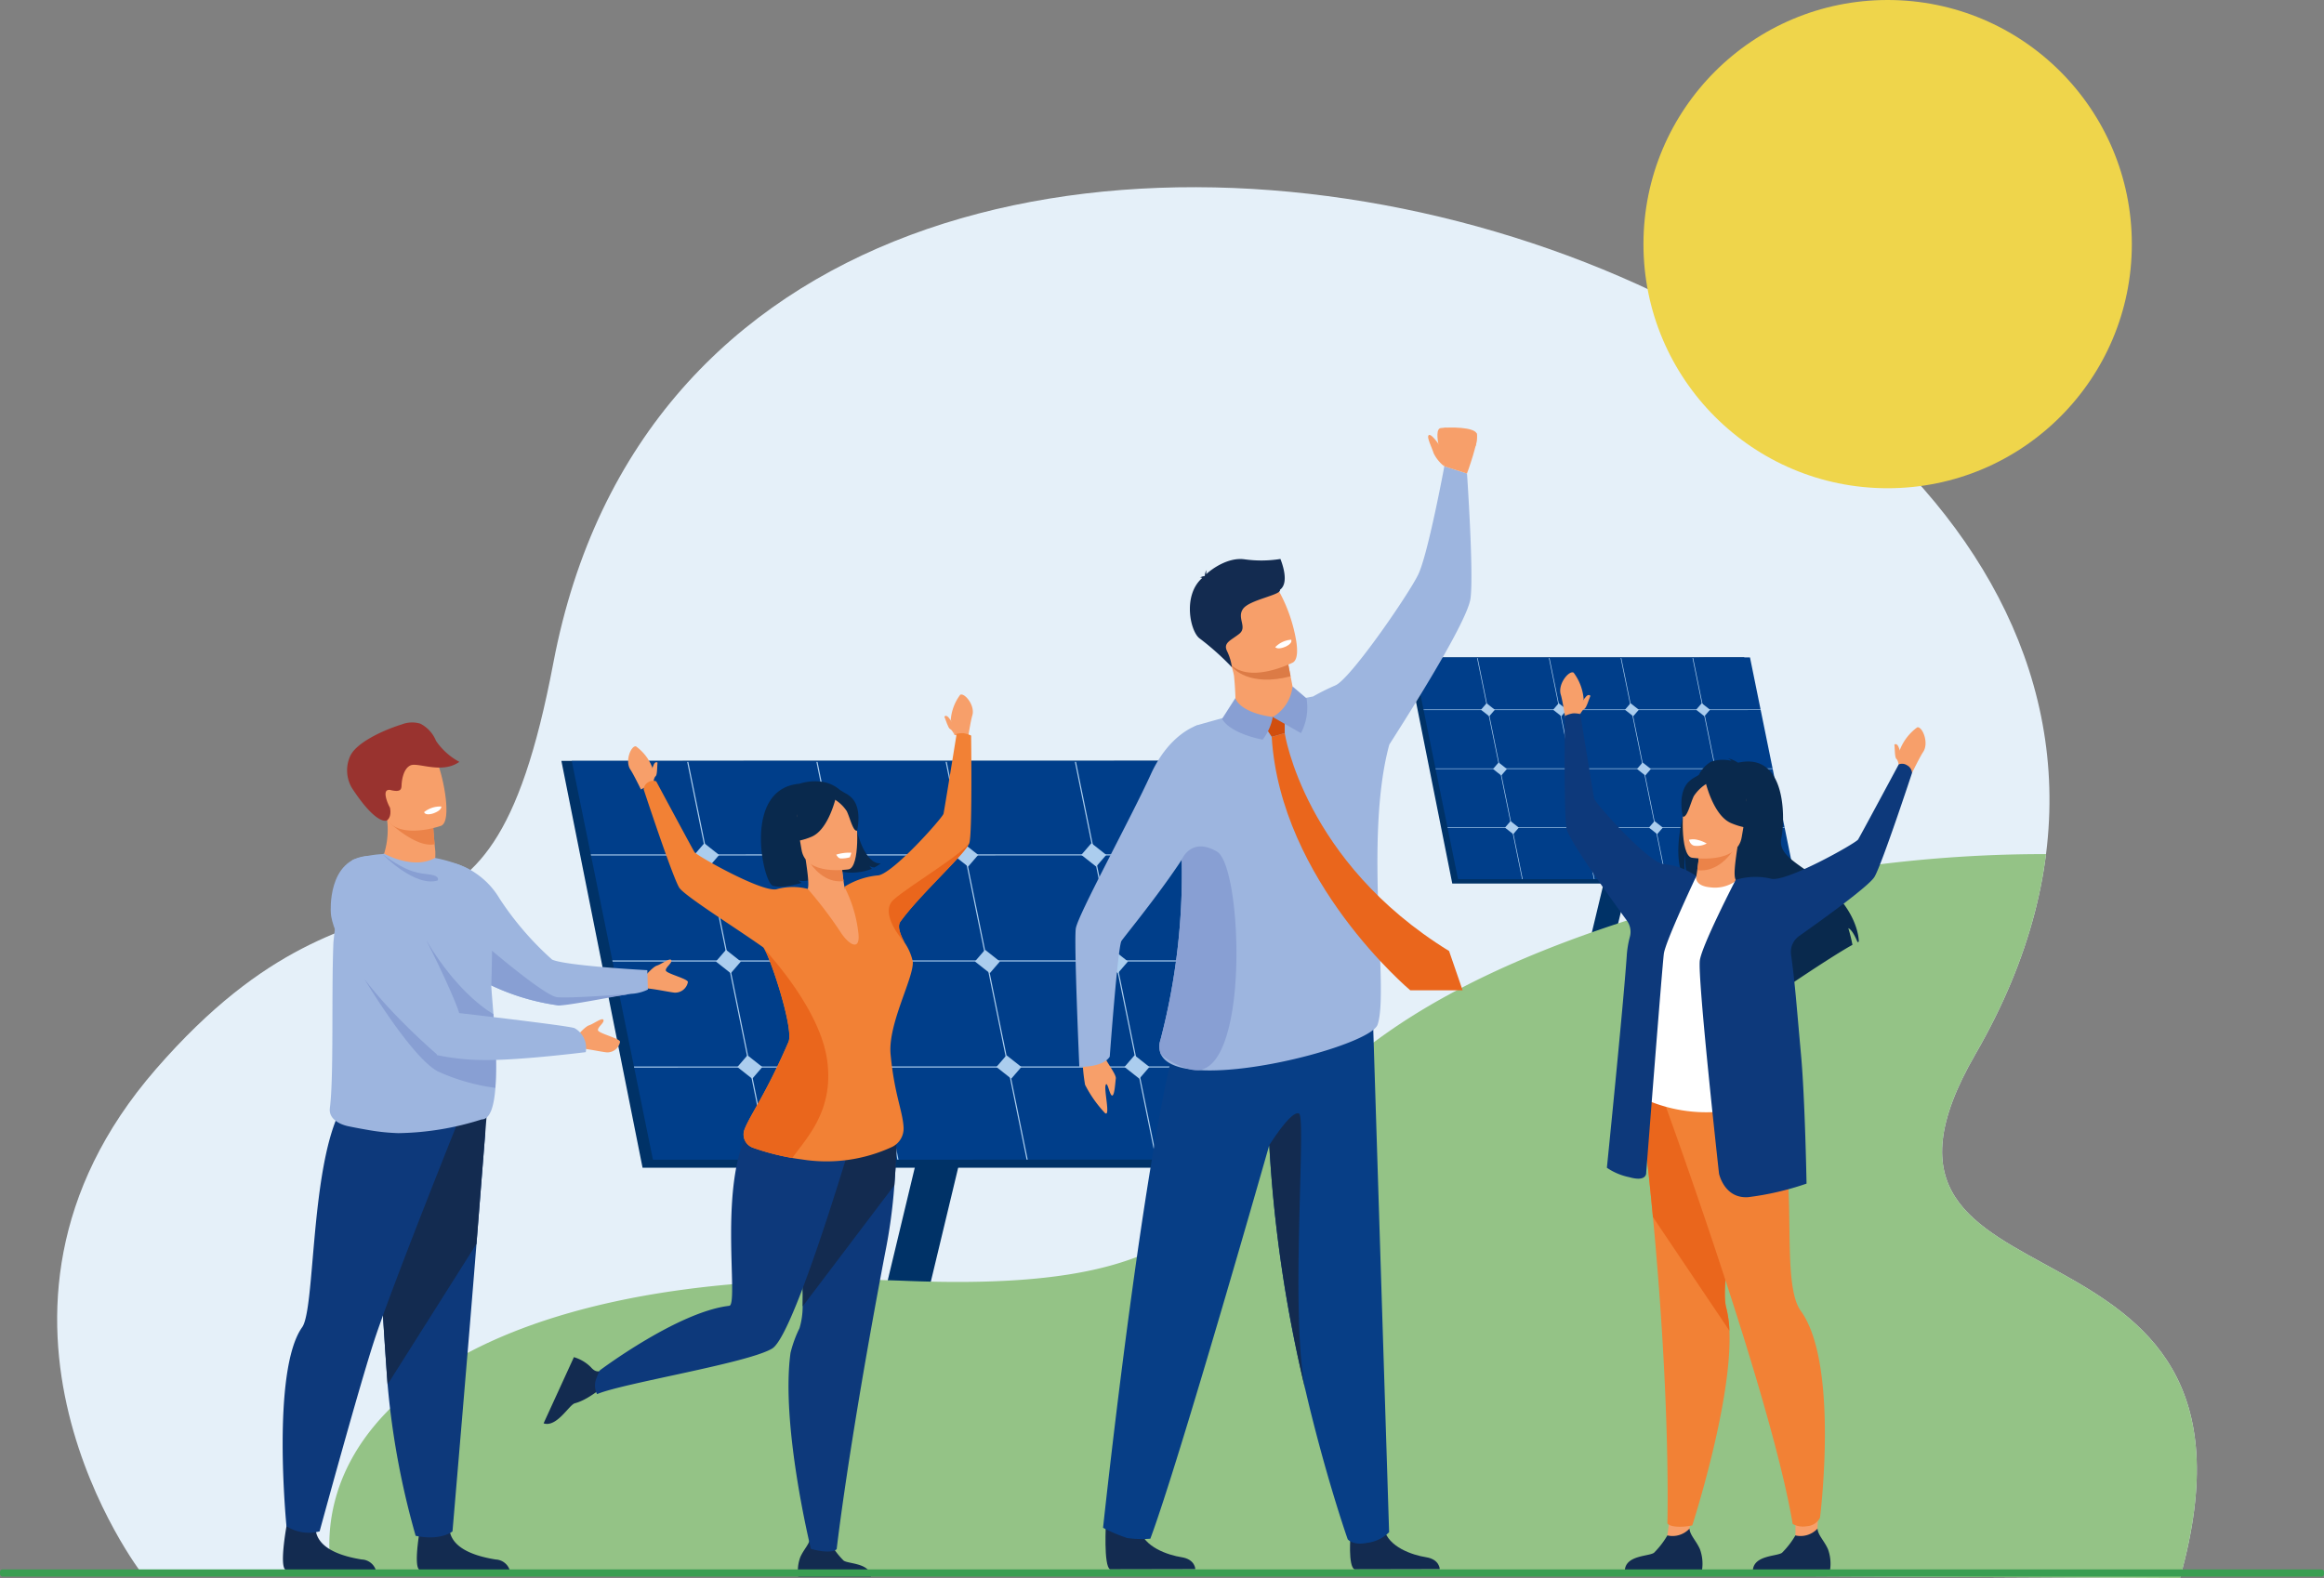 <svg xmlns="http://www.w3.org/2000/svg" xmlns:xlink="http://www.w3.org/1999/xlink" width="271.318" height="184.292" viewBox="0 0 271.318 184.292"><rect x="0" y="0" width="271.318" height="184.292" fill="#808080" stroke="none"/><defs><style>.a{fill:none;}.b{fill:#e5f0f9;}.c{clip-path:url(#a);}.d{fill:#003267;}.e{fill:#003e8a;}.f{fill:#abcdee;}.g{fill:#94c386;}.h{fill:#132b50;}.i{fill:#073e86;}.j{fill:#9db5df;}.k{fill:#f79f6a;}.l{fill:#dc7b46;}.m{fill:#fff;}.n{fill:#ea661c;}.o{fill:#d14e0e;}.p{fill:#889fd3;}.q{fill:#f28135;}.r{fill:#09294d;}.s{fill:#eb8349;}.t{fill:#0d397b;}.u{fill:#99332f;}.v{fill:#3a9e52;}.w{fill:#efd54b;}</style><clipPath id="a"><path class="a" d="M1076.542,215.976l-83.709-.438-22.314-.007-7.392,0-22.355-.007-102.135-.027s-23.36-30.234,1.594-58.948c25.872-29.771,38.453-5.524,46.405-47.431,20.018-105.484,217.936-44.09,166.024,45.673C1033.968,187.11,1089.455,169.931,1076.542,215.976Z" transform="translate(-828.712 -53.543)"/></clipPath></defs><g transform="translate(-816.821 -43.521)"><g transform="translate(816.821 65.38)"><g transform="translate(0 0)"><path class="b" d="M1076.542,215.976l-83.709-.438-22.314-.007-7.392,0-22.355-.007-102.135-.027s-23.36-30.234,1.594-58.948c25.872-29.771,38.453-5.524,46.405-47.431,20.018-105.484,217.936-44.09,166.024,45.673C1033.968,187.11,1089.455,169.931,1076.542,215.976Z" transform="translate(-822.039 -53.543)"/><g transform="translate(6.673)"><g class="c"><g transform="translate(58.865 66.984)"><g transform="translate(27.634 19.795)"><path class="d" d="M898.265,166.664l5.082-.063,11.868-49.453-5.082.063Z" transform="translate(-889.87 -117.148)"/><path class="d" d="M892.112,154.893H914.9a2.414,2.414,0,0,0-2.415-2.415H894.527a2.414,2.414,0,0,0-2.415,2.415Z" transform="translate(-892.112 -104.276)"/></g><path class="d" d="M952.133,150.154l-2.189-10.974h0l0-.023-7.284-36.518-70.8.01,9.477,47.515,13.448,0h.126l15.05,0h.046l14.984,0h.1l14.951,0h.135Z" transform="translate(-871.858 -102.639)"/><g transform="translate(1.213)"><path class="e" d="M953.022,149.215l-70.8.01-9.477-46.575,70.8-.01Z" transform="translate(-872.746 -102.639)"/><g transform="translate(2.223 0.127)"><g transform="translate(11.25 0.006)"><path class="f" d="M892.209,149.187h-.135l-9.452-46.45h.135Z" transform="translate(-882.622 -102.737)"/></g><g transform="translate(26.337 0.004)"><path class="f" d="M903.267,149.186h-.135l-9.452-46.45h.135Z" transform="translate(-893.68 -102.735)"/></g><g transform="translate(41.424 0.002)"><path class="f" d="M914.325,149.184h-.135l-9.452-46.45h.135Z" transform="translate(-904.738 -102.734)"/></g><g transform="translate(56.511)"><path class="f" d="M925.383,149.182h-.135l-9.452-46.45h.135Z" transform="translate(-915.795 -102.732)"/></g><g transform="translate(0 10.799)"><path class="f" d="M945.2,110.775l-70.8.01-.026-.127,70.8-.01Z" transform="translate(-874.376 -110.648)"/></g><g transform="translate(2.52 23.182)"><path class="f" d="M947.047,119.851l-70.8.01-.026-.127,70.8-.01Z" transform="translate(-876.223 -119.724)"/></g><g transform="translate(5.039 35.565)"><path class="f" d="M948.894,128.927l-70.8.01-.026-.127,70.8-.01Z" transform="translate(-878.07 -128.799)"/></g></g><g transform="translate(14.294 9.622)"><path class="f" d="M884.959,112.435l-1.736-1.369L884.4,109.7l1.736,1.369Z" transform="translate(-883.223 -109.69)"/><path class="f" d="M886.816,121.558l-1.736-1.369,1.179-1.369,1.736,1.369Z" transform="translate(-882.547 -106.366)"/><path class="f" d="M896.067,112.433l-1.736-1.369,1.179-1.369,1.736,1.369Z" transform="translate(-879.176 -109.691)"/><path class="f" d="M897.923,121.556l-1.736-1.369,1.179-1.369,1.736,1.369Z" transform="translate(-878.5 -106.367)"/><path class="f" d="M907.125,112.432l-1.736-1.369,1.179-1.369,1.736,1.369Z" transform="translate(-875.147 -109.691)"/><path class="f" d="M918.084,112.43l-1.736-1.369,1.179-1.369,1.736,1.369Z" transform="translate(-871.155 -109.692)"/><path class="f" d="M888.653,130.587l-1.736-1.369,1.179-1.369,1.736,1.369Z" transform="translate(-881.878 -103.077)"/><path class="f" d="M899.761,130.585l-1.736-1.369,1.179-1.369,1.736,1.369Z" transform="translate(-877.831 -103.077)"/><path class="f" d="M910.819,130.584l-1.736-1.369,1.179-1.369L912,129.214Z" transform="translate(-873.802 -103.078)"/><path class="f" d="M921.777,130.582l-1.736-1.369,1.179-1.369,1.736,1.369Z" transform="translate(-869.809 -103.078)"/><path class="f" d="M919.94,121.553l-1.736-1.369,1.179-1.369,1.736,1.369Z" transform="translate(-870.478 -106.368)"/><path class="f" d="M908.981,121.554l-1.736-1.369,1.179-1.369,1.736,1.369Z" transform="translate(-874.471 -106.368)"/></g></g></g><g transform="translate(157.605 54.914)"><g transform="translate(15.36 11.003)"><path class="d" d="M958.907,129.379l2.824-.035,6.6-27.487-2.824.035Z" transform="translate(-954.241 -101.856)"/><path class="d" d="M955.487,122.837h12.667a1.342,1.342,0,0,0-1.343-1.343h-9.982a1.342,1.342,0,0,0-1.343,1.343Z" transform="translate(-955.487 -94.702)"/></g><path class="d" d="M988.849,120.2l-1.217-6.1h0l0-.013-4.048-20.3-39.352.006,5.268,26.41h39.352Z" transform="translate(-944.229 -93.792)"/><g transform="translate(0.674)"><path class="e" d="M989.343,119.68l-39.352.006L944.723,93.8l39.352-.006Z" transform="translate(-944.723 -93.792)"/><g transform="translate(1.236 0.071)"><g transform="translate(6.253 0.004)"><path class="f" d="M955.541,119.665h-.075l-5.254-25.818h.075Z" transform="translate(-950.212 -93.846)"/></g><g transform="translate(14.639 0.002)"><path class="f" d="M961.687,119.664h-.075l-5.254-25.818h.075Z" transform="translate(-956.358 -93.846)"/></g><g transform="translate(23.025 0.001)"><path class="f" d="M967.834,119.663h-.075L962.5,93.845h.075Z" transform="translate(-962.505 -93.845)"/></g><g transform="translate(31.41)"><path class="f" d="M973.98,119.662H973.9l-5.254-25.818h.075Z" transform="translate(-968.651 -93.844)"/></g><g transform="translate(0 6.003)"><path class="f" d="M985,98.314l-39.352.006-.014-.071,39.352-.006Z" transform="translate(-945.629 -98.243)"/></g><g transform="translate(1.4 12.885)"><path class="f" d="M986.021,103.359l-39.352.006-.014-.071,39.352-.006Z" transform="translate(-946.655 -103.288)"/></g><g transform="translate(2.801 19.768)"><path class="f" d="M987.048,108.4l-39.352.006-.014-.071,39.352-.006Z" transform="translate(-947.682 -108.333)"/></g></g><g transform="translate(7.945 5.348)"><path class="f" d="M951.511,99.237l-.965-.761.655-.761.965.761Z" transform="translate(-950.547 -97.711)"/><path class="f" d="M952.543,104.307l-.965-.761.655-.761.965.761Z" transform="translate(-950.171 -95.864)"/><path class="f" d="M957.685,99.236l-.965-.761.655-.761.965.761Z" transform="translate(-948.297 -97.712)"/><path class="f" d="M958.717,104.307l-.965-.761.655-.761.965.761Z" transform="translate(-947.921 -95.864)"/><path class="f" d="M963.832,99.235l-.965-.761.655-.761.965.761Z" transform="translate(-946.058 -97.712)"/><path class="f" d="M969.923,99.234l-.965-.761.655-.761.965.761Z" transform="translate(-943.838 -97.712)"/><path class="f" d="M953.564,109.326l-.965-.761.655-.761.965.761Z" transform="translate(-949.798 -94.035)"/><path class="f" d="M959.738,109.325l-.965-.761.655-.761.965.761Z" transform="translate(-947.549 -94.036)"/><path class="f" d="M965.885,109.324l-.965-.761.655-.761.965.761Z" transform="translate(-945.31 -94.036)"/><path class="f" d="M971.976,109.324l-.965-.761.655-.761.965.761Z" transform="translate(-943.09 -94.036)"/><path class="f" d="M970.955,104.3l-.965-.761.655-.761.965.761Z" transform="translate(-943.462 -95.865)"/><path class="f" d="M964.864,104.306l-.965-.761.655-.761.965.761Z" transform="translate(-945.682 -95.864)"/></g></g></g><path class="g" d="M853.468,199.23l.056.154h213.308l0-.01a.171.171,0,0,1,.049-.1c.113-.263,24.684-34.242,31.988-80.861-5.339-2.052-24.19-8.425-50.711-7.734q-1.6.041-3.239.12a157.288,157.288,0,0,0-31.99,4.848c-.4.105-.806.209-1.212.317l-.34.091q-1.214.327-2.435.675c-.914.261-1.827.531-2.751.809l-.99.3q-1.832.569-3.684,1.192c-14.407,4.849-23.347,10.074-29.57,15.125l-.386.312a63.594,63.594,0,0,0-7.373,7.211q-.833.948-1.6,1.868c-.638.763-1.252,1.512-1.853,2.244a61.225,61.225,0,0,1-6.06,6.711c-6.022,5.479-14.491,8.792-35.369,7.961q-5.615-.225-10.743-.111C863.672,161.3,846.6,180.538,853.468,199.23Z" transform="translate(-820.227 -32.743)"/></g></g><g transform="translate(125.548 28.066)"><path class="h" d="M939.405,169.254s-.318,3.678.46,4.062l9.952-.02s0-1.149-1.6-1.4-4.407-1.191-4.883-3.276S939.405,169.254,939.405,169.254Z" transform="translate(-907.28 -39.97)"/><path class="h" d="M918.473,167.937s-.3,5.1.478,5.486l9.953-.02s0-1.149-1.6-1.4-4.407-1.191-4.882-3.276S918.473,167.937,918.473,167.937Z" transform="translate(-914.904 -40.076)"/><path class="i" d="M918.209,185.741a18.57,18.57,0,0,0,2.821,1.2,12.606,12.606,0,0,0,2.7.076c3.386-9.076,13.884-45.962,13.884-45.962a159.818,159.818,0,0,0,4.209,28.549l.154.652v0c.046.2.093.392.139.584l.005.026c2.323,9.65,4.651,16.222,4.651,16.222s.6.76,2.274.413a4.361,4.361,0,0,0,2.558-1.242c-1.241-39.3-1.935-61.468-1.935-61.468s-16.615-8.976-21.128-1.3S918.209,185.741,918.209,185.741Z" transform="translate(-914.979 -57.253)"/><path class="j" d="M923.149,144.447a76.528,76.528,0,0,0,2.491-21.067c-.023-8.616-.8-14.684,1.8-15.708,0,0,8.013-2.329,13.526-3.355a27.128,27.128,0,0,1,2.594-1.291c1.741-.707,8.53-10.575,9.68-12.937s3.056-12.656,3.056-12.656l2.646.843s.794,11.553.413,14.566-8.786,15.96-9.484,17.094h0c-2.992,10.937,0,28.736-1.367,32.7-.7,2.041-13.75,5.782-20.89,5.311-.356-.025-.7-.057-1.022-.1h0c-1.689-.235-2.918-.775-3.369-1.722A2.339,2.339,0,0,1,923.149,144.447Z" transform="translate(-913.223 -72.905)"/><path class="k" d="M947.623,78.645s-1.5-4.344-.4-4.47,3.837-.113,4.175.621-1.128,4.692-1.128,4.692Z" transform="translate(-904.554 -74.114)"/><path class="k" d="M951.188,74.789s.141,1.5-.338,1.776-.649-1.776-.649-1.776-.027,1.689-.394,1.8-.592-1.946-.592-1.946-.04,1.637-.288,1.58-.417-1.58-.417-1.58-.113,1.188-.452.976-.66-1.488-.66-1.488Z" transform="translate(-904.345 -74.107)"/><path class="k" d="M947.912,78.413a4.266,4.266,0,0,1-1.247-1.536c-.226-.733-.89-1.966-.536-2.116s1.382,1.439,1.382,1.439Z" transform="translate(-904.844 -73.883)"/><path class="k" d="M936.337,97.239l.128.667s.595,2.052-1.916,2.865-4.625,1.191-4.875-.434a34.633,34.633,0,0,0-.171-4.347,7.429,7.429,0,0,0-.338-1.232l4.962-1.085,1.514-.05Z" transform="translate(-910.987 -67.007)"/><path class="l" d="M935.643,93.623l.461,2.437c-4.714,1.248-6.775-.855-6.938-1.3l4.962-1.085Z" transform="translate(-910.987 -67.007)"/><path class="k" d="M929.237,96.209c1.463,2.972,5.478,1.734,7.171,1.046.476-.192.768-.342.768-.342.513-.3.577-1.265.4-2.449a18.471,18.471,0,0,0-2.265-6.311c-.935-1.117-2.407-2.2-6.2-.055S927.362,92.4,929.237,96.209Z" transform="translate(-911.785 -69.468)"/><path class="h" d="M936.212,85.365a13.986,13.986,0,0,1-4.2.04c-1.925-.265-3.86,1.165-4.459,1.733a1.085,1.085,0,0,1,.052-.471.981.981,0,0,0-.211.637c-.025.034-.036.055-.025.057a1.26,1.26,0,0,0-.577.2s.154-.068.24.019a.088.088,0,0,0,.034.02c-2.314,2.045-1.374,6.347-.237,7.084a31.064,31.064,0,0,1,3.715,3.329,6.036,6.036,0,0,0-.563-1.876c-.479-.984.416-1.235,1.415-2.023s-.314-1.843.45-2.922,4.526-1.625,4.306-2.224C937.357,88.1,936.251,85.5,936.212,85.365Z" transform="translate(-912.273 -70.015)"/><path class="m" d="M932.946,93.143s.244.367,1.224-.067c0,0,.821-.364.632-.8A2.887,2.887,0,0,0,932.946,93.143Z" transform="translate(-909.61 -67.496)"/><path class="n" d="M934.159,100.274s2.262,15.016,19.188,25.444l1.58,4.588h-6.11s-15.159-12.713-16.176-29.6Z" transform="translate(-909.721 -64.583)"/><path class="o" d="M934.5,100.882V98.605l-2.79.79,1.273,1.918Z" transform="translate(-910.061 -65.191)"/><path class="p" d="M935.038,96.273l1.633,1.394a6.418,6.418,0,0,1-.65,4.064l-3.291-1.881A4.7,4.7,0,0,0,935.038,96.273Z" transform="translate(-909.688 -66.041)"/><path class="p" d="M934.312,99.485a6.089,6.089,0,0,1-1.183,2.641s-3.708-.649-4.737-2.426l1.553-2.426S930.316,98.93,934.312,99.485Z" transform="translate(-911.269 -65.676)"/><path class="k" d="M916.45,127.563a20.75,20.75,0,0,0,.3,4.03,14.255,14.255,0,0,0,2.336,3.311c.64.467-.138-2.692.063-3.269s.448,1.139.744,1.21.377-1.443.445-1.991-1.261-2.053-1.656-3.274S916.45,127.563,916.45,127.563Z" transform="translate(-915.62 -54.834)"/><path class="j" d="M930.108,99.6s-3.259.888-5.47,5.749c-2.317,5.1-8.516,16.42-8.747,17.982s.411,16.158.411,16.158,2.714.105,3.551-1.183c0,0,.944-12.811,1.363-13.508s11.095-13.429,10.2-16.66A56.74,56.74,0,0,1,930.108,99.6Z" transform="translate(-915.842 -64.83)"/><path class="p" d="M923.217,134.273a8.853,8.853,0,0,0,3.369,1.722h0a2.665,2.665,0,0,0,1.022.1c5.966-.615,5.049-23.8,2.158-25.509-3.047-1.806-4.129.936-4.129.936a76.528,76.528,0,0,1-2.491,21.067A2.339,2.339,0,0,0,923.217,134.273Z" transform="translate(-913.223 -61.049)"/><path class="h" d="M935.772,157.53c-.04-.18-.086-.375-.139-.584C935.679,157.142,935.726,157.338,935.772,157.53Z" transform="translate(-908.631 -43.935)"/><path class="h" d="M936.644,165.083c-1.825-8.64.143-31.8-.737-32.235-.9-.452-3.472,3.686-3.472,3.686A159.818,159.818,0,0,0,936.644,165.083Z" transform="translate(-909.796 -52.728)"/></g><g transform="translate(182.145 56.658)"><path class="k" d="M968.877,170.907l.526-3.79-2.211-1.847-.7,5.018Z" transform="translate(-953.983 -69.495)"/><path class="h" d="M962.86,173.165h9.013a4.953,4.953,0,0,0-.255-2.416c-.45-1-1.153-1.617-1.217-2.384a2.7,2.7,0,0,1-2.58.794,9.867,9.867,0,0,1-1.563,2.027C965.668,171.609,963.041,171.458,962.86,173.165Z" transform="translate(-955.308 -68.367)"/><path class="q" d="M964.193,133.206c.589,4.741,1.071,9.211,1.464,13.377,2.1,22.2,1.685,35.762,1.685,35.762s.151.4,1.452.408a7.436,7.436,0,0,0,1.456-.157s4.695-14.495,4.333-22.742a12.634,12.634,0,0,0-.367-2.67c-1.126-4.22,4.169-20.359-1.587-26.369S963.921,131.032,964.193,133.206Z" transform="translate(-954.828 -82.975)"/><path class="n" d="M964.193,133.206c.589,4.741,1.071,9.211,1.464,13.377l8.926,13.271a12.634,12.634,0,0,0-.367-2.67c-1.126-4.22,4.169-20.359-1.587-26.369S963.921,131.032,964.193,133.206Z" transform="translate(-954.828 -82.975)"/><path class="k" d="M959.6,100.079s.217-1.082.461-1.909a5.937,5.937,0,0,0-1.168-3.064c-.521-.3-1.881,1.322-1.5,2.565.2.637.523,2.714.523,2.714Z" transform="translate(-957.324 -95.071)"/><path class="k" d="M958.989,99.373s.284-.628.54-.729.531-1.13.719-1.536c0,0-.181-.267-.5.076-.194.209-.626.821-.626.821Z" transform="translate(-956.718 -94.365)"/><path class="k" d="M986.379,102.011c.056.115.132.318.2.509,0-.052,0-.1,0-.154a5.938,5.938,0,0,1,2.014-2.588c.585-.13,1.412,1.816.681,2.891-.375.553-1.295,2.442-1.295,2.442l-1.517-.783s-.087-.684-.3-.857-.177-1.235-.239-1.68C985.923,101.791,986.175,101.591,986.379,102.011Z" transform="translate(-946.905 -93.358)"/><path class="k" d="M980.115,169.9c.127-1.214.158-4.411.158-4.411s-3.257-1.041-3.137-.326a23.022,23.022,0,0,1,.43,5.254l1.317.787Z" transform="translate(-950.107 -69.625)"/><path class="q" d="M966.181,131.9s12.582,34.488,15.058,49.448a2.508,2.508,0,0,0,1.644.263,1.838,1.838,0,0,0,1.547-.991s2.273-17.93-2.244-24.156c-3.1-4.277,1.338-23.059-5.891-24.565S966.181,131.9,966.181,131.9Z" transform="translate(-954.098 -81.896)"/><path class="r" d="M967.868,115.958a3.946,3.946,0,0,0,.19.422,3.5,3.5,0,0,0,.366.563,5.135,5.135,0,0,1-.151-.652h0c-.02-.115-.038-.237-.055-.371a14.031,14.031,0,0,1-.03-2.478,13.65,13.65,0,0,0,.21,2.459c.019.1.041.209.066.312a5.866,5.866,0,0,0,.311.991c.023.059.049.117.076.173a25.356,25.356,0,0,1,2.869,3.216c.7.906,1.417,1.9,2.091,2.89.259.383.514.767.761,1.147h0c.1.161.206.318.306.478h0c.124.2.244.39.363.584.33.536.637,1.055.911,1.547.063.112.125.222.183.332.851,1.559,1.358,2.8,1.242,3.27l.157-.106c.027-.019.06-.042.1-.065.348-.241,1.033-.712,1.9-1.3l.057-.176.432-1.343a3.124,3.124,0,0,1-.033,1.21c1.359-.92,3.057-2.052,4.6-3.037h0c1.149-.737,2.207-1.389,2.973-1.81a19.539,19.539,0,0,0-.482-1.947c.449.2.877,1.141,1.079,1.639.052-.026.1-.048.146-.067,0,0,.085-3.846-4.938-7.473-2.63-1.9-4.5-2.8-4.1-4.662s.734-10.055-5.062-8.76a3.574,3.574,0,0,0-1.224-.52,1.086,1.086,0,0,1,.452.3,4.312,4.312,0,0,0-2.367.1,3.618,3.618,0,0,0-1.437,1.557h0c-.03.053-.061.105-.093.161a13.308,13.308,0,0,0-.6,1.2,20.2,20.2,0,0,0-.916,2.534h0c-.086.3-.167.595-.24.9a.413.413,0,0,0-.011.044h0C967.373,111.645,967.19,114.228,967.868,115.958Z" transform="translate(-953.641 -92.393)"/><path class="k" d="M968.617,114.757a5.112,5.112,0,0,0,3.015,1.027,4.071,4.071,0,0,0,2.359-1.673c-.518-.186-.562-.94-.083-4.086l-.248.011-4.171.2s-.1,1.289-.274,2.491C969.067,113.736,968.864,114.683,968.617,114.757Z" transform="translate(-953.21 -89.623)"/><path class="s" d="M969.329,110.232s-.1,1.289-.274,2.491c2.277.273,3.783-1.617,4.445-2.69Z" transform="translate(-953.051 -89.62)"/><path class="r" d="M974.376,112.089a12.026,12.026,0,0,0,1.992-3.264c.374-1.116.422-5.451-3.939-5.474a5.857,5.857,0,0,0-2.54.551c-1.021.488-2.559,1.64-1.614,5.571l.2,1.31Z" transform="translate(-953.442 -92.055)"/><path class="m" d="M963.8,138.058a17.668,17.668,0,0,0,12.245,1.568c.079-.019,5.612-.9,5.612-.9-.1-.261-.81-4.534-.9-4.772-1.21-3.12-3.419-20.056-5.266-20.891a4.183,4.183,0,0,1-2.972.763c-1.328-.117-1.772-.692-1.662-1.308-1.469.694-2.6,1.341-2.6,1.341C966.914,115.869,963.8,138.058,963.8,138.058Z" transform="translate(-954.964 -88.715)"/><path class="k" d="M968.856,113.3s5.351.885,5.852-2.456,1.529-5.476-1.867-6.185-4.253.468-4.691,1.543S967.477,112.979,968.856,113.3Z" transform="translate(-953.504 -91.657)"/><path class="r" d="M969.716,104.407s.885,4.139,3.053,5.055,3.236.456,3.236.456a6.449,6.449,0,0,1-1.527-4.082S971.1,102.706,969.716,104.407Z" transform="translate(-952.81 -91.854)"/><path class="r" d="M970.768,104.756a4.79,4.79,0,0,0-1.621,1.524c-.394.81-.775,2.544-1.277,2.409,0,0-.711-2.83.757-4.152C970.184,103.135,970.768,104.756,970.768,104.756Z" transform="translate(-953.545 -91.83)"/><path class="t" d="M957.739,98.88a3.459,3.459,0,0,1,.957-.3,3,3,0,0,1,.842.089s1.509,9.385,1.621,9.883,6.476,7.666,8.193,7.638a7.781,7.781,0,0,1,3.726,1.4s-3.609,7.631-3.789,9.063c-.2,1.559-2.063,25.576-2.063,25.576s.11,1.117-1.977.517a7.118,7.118,0,0,1-2.61-1.1s1.918-18.907,2.321-24.787a11.256,11.256,0,0,1,.366-2.194,2.223,2.223,0,0,0-.359-1.888c-2.64-3.624-6.808-9.493-7.04-10.74C957.585,110.208,957.739,98.88,957.739,98.88Z" transform="translate(-957.186 -93.793)"/><path class="h" d="M973.815,173.165h9.013a4.955,4.955,0,0,0-.255-2.416c-.452-1-1.153-1.617-1.217-2.384a2.7,2.7,0,0,1-2.58.794,9.919,9.919,0,0,1-1.563,2.027C976.623,171.609,974,171.458,973.815,173.165Z" transform="translate(-951.316 -68.367)"/><path class="t" d="M969.285,125.823c.3-1.869,4.182-9.373,4.182-9.373a7.969,7.969,0,0,1,4.064-.149c1.614.584,9.961-4.128,10.228-4.562s4.74-8.766,4.74-8.766a1.034,1.034,0,0,1,.965.094,1.085,1.085,0,0,1,.589.9s-3.45,10.49-4.369,12.113c-.554.98-5.208,4.386-8.816,6.938a2.264,2.264,0,0,0-.937,2.153c.484,3.587.609,5.606,1.167,11.762.463,5.107.64,14.991.64,14.991a33.292,33.292,0,0,1-6.824,1.583c-2.787.186-3.395-2.752-3.395-2.752S968.973,127.745,969.285,125.823Z" transform="translate(-952.976 -92.219)"/><path class="m" d="M970.413,109.85a2.381,2.381,0,0,1-1.417.266c-.527-.078-.645-.7-.645-.7a2.074,2.074,0,0,1,.948,0A4.048,4.048,0,0,1,970.413,109.85Z" transform="translate(-953.307 -89.864)"/></g><g transform="translate(63.463 59.244)"><path class="r" d="M895.1,110.96a3.112,3.112,0,0,0,1.463,4.464s-2.4.866-3.239.539a1.779,1.779,0,0,0,.364.295s-2.258.718-3.384.326-3.549-11.324,3.116-11.9c0,0,5.257-1.883,6.369,3.984s3.135,5.3,3.135,5.3a3.168,3.168,0,0,1-.763.491s-.437-.029-.572-.209a1.283,1.283,0,0,0,.3.368,6.428,6.428,0,0,1-3.437.352C897.146,114.513,895.12,112.229,895.1,110.96Z" transform="translate(-863.56 -94.26)"/><path class="h" d="M900.64,173.677h-8.5a4.664,4.664,0,0,1,.241-2.278c.424-.944,1.087-1.527,1.147-2.248a2.556,2.556,0,0,0,2.434.749,9.35,9.35,0,0,0,1.476,1.911C897.991,172.21,900.468,172.068,900.64,173.677Z" transform="translate(-862.41 -70.667)"/><path class="t" d="M893.9,184.858a7.715,7.715,0,0,0,1.482.3c1.34.12,1.535-.278,1.535-.278s1.332-11.848,5.639-34.495a62.728,62.728,0,0,0,1.092-7.988c.068-.872.134-1.839.2-2.976.2-3.052-.267-8.189-2.558-9.538-1.041-.615-2.46-.446-4.369,1.056-.149.119-.3.246-.46.381-5.583,4.828-3.294,18.7-3.519,25.217a8.82,8.82,0,0,1-.368,2.562,14.225,14.225,0,0,0-1.047,2.876C890.363,170.433,893.9,184.858,893.9,184.858Z" transform="translate(-862.699 -85.095)"/><path class="h" d="M892.583,156.449l10.7-14.14c.068-.872.134-1.839.2-2.976.2-3.052-.267-8.189-2.558-9.538l-4.369,1.056c-.149.119-.3.246-.46.381C890.518,136.06,892.807,149.929,892.583,156.449Z" transform="translate(-862.332 -85.005)"/><path class="h" d="M870.336,161.416l3.539-7.73a4.665,4.665,0,0,1,1.973,1.167c.681.779,1.173.641,2.725-.435a8.521,8.521,0,0,0-1.025,2.62c-.285.035-1.906,1.6-3.566,2.036C873.32,159.246,871.871,161.931,870.336,161.416Z" transform="translate(-870.336 -76.301)"/><path class="t" d="M905.831,132.514S898.213,159,895.42,160.705s-17.469,4.049-20.453,5.329a2.25,2.25,0,0,1-.15-1.634,9.873,9.873,0,0,1,.468-1.136s9.115-6.852,15.116-7.543c1.489-.172-3.032-22.909,7.029-23.816C906.62,131.074,905.831,132.514,905.831,132.514Z" transform="translate(-868.728 -84.331)"/><path class="k" d="M905.618,101.692s-.206-1.022-.437-1.8a5.606,5.606,0,0,1,1.1-2.891c.493-.28,1.775,1.247,1.412,2.419-.186.6-.492,2.561-.492,2.561Z" transform="translate(-857.644 -96.966)"/><path class="k" d="M905.816,101.026s-.269-.592-.51-.688-.5-1.066-.678-1.45c0,0,.171-.251.471.072.183.2.591.775.591.775Z" transform="translate(-857.842 -96.3)"/><path class="k" d="M880.573,103.514c-.052.108-.124.3-.188.48,0-.049,0-.1,0-.146a5.593,5.593,0,0,0-1.9-2.441c-.553-.123-1.333,1.712-.643,2.726.355.521,1.221,2.306,1.221,2.306l1.431-.741s.083-.644.287-.808.166-1.164.224-1.584C881,103.307,880.766,103.117,880.573,103.514Z" transform="translate(-867.701 -95.35)"/><path class="k" d="M897.768,115.539a4.805,4.805,0,0,1-2.843.969,3.837,3.837,0,0,1-2.225-1.577c.487-.175.529-.887.078-3.856l.233.011,3.936.188s.091,1.216.258,2.349C897.343,114.576,897.536,115.47,897.768,115.539Z" transform="translate(-862.188 -91.826)"/><path class="s" d="M896.863,111.271s.091,1.216.258,2.349c-2.149.258-3.569-1.525-4.194-2.538Z" transform="translate(-862.105 -91.823)"/><path class="r" d="M893.135,113.023a11.377,11.377,0,0,1-1.88-3.079c-.352-1.053-.4-5.144,3.717-5.165a5.538,5.538,0,0,1,2.4.52c.962.461,2.414,1.549,1.523,5.257l-.191,1.236Z" transform="translate(-862.768 -94.121)"/><path class="k" d="M903.757,138.132s-3.861,2.435-10.291.87c-.075-.018-3.655-.589-3.655-.589.089-.246,3.852-6.462,3.94-6.687,1.141-2.944-1.5-17,.24-17.787a3.945,3.945,0,0,0,2.8.719c1.254-.111,1.673-.652,1.569-1.233,1.386.655,2.452,1.265,2.452,1.265C902.083,116.588,903.757,138.132,903.757,138.132Z" transform="translate(-863.24 -90.97)"/><path class="k" d="M898.065,114.161s-5.049.836-5.523-2.317-1.442-5.168,1.763-5.835,4.011.442,4.425,1.456S899.365,113.862,898.065,114.161Z" transform="translate(-862.433 -93.746)"/><path class="r" d="M896.963,105.775s-.836,3.906-2.882,4.768-3.053.431-3.053.431a6.085,6.085,0,0,0,1.441-3.852S895.656,104.17,896.963,105.775Z" transform="translate(-862.797 -93.931)"/><path class="r" d="M895.159,106.1a4.521,4.521,0,0,1,1.529,1.437c.371.765.731,2.4,1.2,2.274,0,0,.67-2.67-.715-3.918C895.709,104.575,895.159,106.1,895.159,106.1Z" transform="translate(-861.292 -93.909)"/><path class="q" d="M878.9,106.85s3.257,9.9,4.123,11.428c.521.924,6.388,4.575,9.792,6.983a.564.564,0,0,1,.131.156l0,.005c.849,1.314,3.49,9.447,2.86,10.907-2.655,6.135-4.475,8.508-5.138,10.23a1.636,1.636,0,0,0,.978,2.128,27.912,27.912,0,0,0,4.594,1.2q.544.094,1.116.166a18.2,18.2,0,0,0,10.574-1.471,2.393,2.393,0,0,0,1.311-2.273c-.108-1.941-1.079-3.862-1.516-8.531-.332-3.542,2.723-8.931,2.595-10.817a6.287,6.287,0,0,0-.955-2.216h0c-.561-1.023-.87-1.948-.5-2.461,2.49-3.418,7.867-8.131,8.086-9.308.321-1.73.176-12.418.176-12.418a3.275,3.275,0,0,0-.9-.278,2.808,2.808,0,0,0-.793.083s-1.424,8.856-1.531,9.324-6.11,7.234-7.729,7.206a8.994,8.994,0,0,0-3.843,1.322,15.55,15.55,0,0,1,1.64,5.466c.228,2.2-1.239,1.22-2.161-.284a48.707,48.707,0,0,0-3.759-4.936,7.114,7.114,0,0,0-3.565.02c-1.523.551-9.4-3.9-9.651-4.306s-4.471-8.269-4.471-8.269a.98.98,0,0,0-.911.089A1.028,1.028,0,0,0,878.9,106.85Z" transform="translate(-867.215 -95.761)"/><path class="m" d="M895.378,110.736s.216.435.506.443a3.436,3.436,0,0,0,1.079-.136,4.173,4.173,0,0,0,.172-.531A4.9,4.9,0,0,0,895.378,110.736Z" transform="translate(-861.212 -92.032)"/><path class="n" d="M888.539,141.971a27.915,27.915,0,0,0,4.594,1.2c1.806-2.49,4.861-5.621,4.075-11.381-.813-5.955-6.666-12.222-7.369-13.085.849,1.314,3.49,9.447,2.86,10.907-2.655,6.135-4.475,8.508-5.138,10.23A1.636,1.636,0,0,0,888.539,141.971Z" transform="translate(-864.1 -89.046)"/><path class="n" d="M901.731,121.354c-.561-1.023-.87-1.948-.5-2.461,2.49-3.418,7.867-8.131,8.086-9.308-.533,1.278-7.045,5.1-8.876,6.743C898.636,117.948,901.658,121.273,901.731,121.354Z" transform="translate(-859.576 -92.369)"/></g><g transform="translate(33.002 62.515)"><path class="k" d="M879.086,121.711s.977-1.186,1.5-1.352,1.542-.952,1.674-.628-.682.824-.64,1.194,2.594.966,2.579,1.358a1.509,1.509,0,0,1-1.573,1.232c-.973-.109-3.441-.694-3.947-.442S879.086,121.711,879.086,121.711Z" transform="translate(-836.891 -91.971)"/><path class="j" d="M860.091,118.982a20.873,20.873,0,0,0,4.857,4.667,26.835,26.835,0,0,0,11.48,4.4c1.431-.458,5.828-.937,8.427-1.356h0a5.009,5.009,0,0,0,1.977-.5l-.065-2.263s-9.537-.5-11.117-1.236a35.847,35.847,0,0,1-6.123-7.108,9.205,9.205,0,0,0-4.8-3.992C861.495,110.439,855.62,112.976,860.091,118.982Z" transform="translate(-844.197 -95.007)"/><path class="p" d="M862.863,119.729l.486,1.424a26.835,26.835,0,0,0,11.48,4.4c1.15,0,5.828-.937,8.427-1.356-.1.01-7.075.554-8.616.394s-8.78-6.423-8.78-6.423Z" transform="translate(-842.598 -92.511)"/><path class="h" d="M870.319,173.428H859.78c-.756-.513.2-5.519.2-5.519s2.876-1.091,3.374,1.127,3.663,2.924,5.339,3.194A1.806,1.806,0,0,1,870.319,173.428Z" transform="translate(-843.827 -74.487)"/><path class="h" d="M858.862,173.428h-10.54c-.755-.513.2-5.519.2-5.519s2.877-1.091,3.374,1.127,3.663,2.924,5.339,3.194A1.806,1.806,0,0,1,858.862,173.428Z" transform="translate(-848.001 -74.487)"/><path class="t" d="M868.882,134.665s-.473,5.912-1.03,13.016c-.757,9.65-2.8,33.579-2.8,33.579s-1.338,1.141-4.3.517a93.7,93.7,0,0,1-3.277-17.676l-.036-.465c-.7-9.591-1.793-29.789-1.793-29.789Z" transform="translate(-845.227 -86.8)"/><path class="h" d="M869.045,132.95s-.636,7.953-1.192,15.057l-10.377,16.42-.036-.465c-.7-9.591-1.793-29.789-1.793-29.789Z" transform="translate(-845.227 -87.126)"/><path class="t" d="M868.8,133.917s-7.527,18.734-9.932,25.835c-1.714,5.059-6.547,22.8-6.547,22.8a4.856,4.856,0,0,1-3.868-.6s-1.8-18.129,1.834-23.242c1.928-2.712.479-28.194,8.292-28.412S868.8,133.917,868.8,133.917Z" transform="translate(-848.01 -88.093)"/><path class="k" d="M862.475,114.673a4.7,4.7,0,0,1-3.243.437,6.716,6.716,0,0,1-2.2-.928,6.393,6.393,0,0,1-.885-.667s.038-.056.1-.166a9.484,9.484,0,0,0,.911-6.022,2.4,2.4,0,0,1,.827.138c1.494.353,4.5,1.2,4.629,1.243h.005s.037.705.16,1.97c.011.111.022.228.034.348.015.149.031.306.049.467A10.456,10.456,0,0,1,862.475,114.673Z" transform="translate(-845.044 -96.467)"/><path class="s" d="M862.5,110.636c-2.229.51-5.557-2.781-5.557-2.781a3.5,3.5,0,0,1,.763-.432c1.494.353,4.5,1.2,4.629,1.243h.005S862.375,109.371,862.5,110.636Z" transform="translate(-844.756 -96.427)"/><path class="k" d="M863.738,110.647a11.368,11.368,0,0,1-2.085.487c-1.71.231-3.957.094-4.663-1.974-1.188-3.48-2.708-5.568.791-6.988,1.873-.761,3.073-.8,3.887-.512a2.822,2.822,0,0,1,1.439,1.247C863.787,103.973,865.154,110.039,863.738,110.647Z" transform="translate(-845.238 -98.587)"/><path class="u" d="M866.625,103.958c-2.026,1.457-4.83.025-5.7.412s-1.027,1.847-1.044,2.31-.076.857-1.258.578a.579.579,0,0,0-.43.026c-.49.291.136,1.7.326,2.006,0,0,.271,1.01-.332,1.5-.074.059-1.259.577-4.116-3.8a4.062,4.062,0,0,1-.184-3.721c.693-1.49,3.588-2.928,6.044-3.691a3.291,3.291,0,0,1,2.137-.08,3.874,3.874,0,0,1,1.835,2.012A7.693,7.693,0,0,0,866.625,103.958Z" transform="translate(-846.001 -99.363)"/><path class="j" d="M854.129,142.405s.981.211,2.22.422a24.261,24.261,0,0,0,3.71.4,33.468,33.468,0,0,0,9.707-1.6c.993,0,1.448-1.538,1.61-3.685a42.274,42.274,0,0,0,.007-4.91c-.026-.559-.057-1.117-.091-1.665-.07-1.086-.151-2.128-.225-3.049-.07-.865-.132-1.624-.171-2.212,0,0,.142-4.112.086-7.732a9.837,9.837,0,0,0-1.862-5.347c-1.057-1.119-4.122-1.825-4.736-1.924-.048-.005-.072-.011-.072-.011-2.52,1.416-5.913-.5-5.913-.5-.078.014-.153.031-.228.048a12.956,12.956,0,0,0-3.389.648c-1.465.8-2.317,9.661-2.317,9.661-.244,6.019.063,15.661-.413,19.341C851.893,141.5,853.066,142.159,854.129,142.405Z" transform="translate(-846.543 -95.272)"/><path class="p" d="M856.545,110.632s3.755,3.873,6.44,3.079c0,0,.357-.523-.851-.69S859.619,112.921,856.545,110.632Z" transform="translate(-844.9 -95.258)"/><path class="m" d="M862.127,106.556s.074.45-.974.81c0,0-.88.3-1.041-.16A2.987,2.987,0,0,1,862.127,106.556Z" transform="translate(-843.6 -96.743)"/><path class="p" d="M855.036,121.372s5.453,9.121,8.548,10.726a23.676,23.676,0,0,0,6.7,1.914,42.274,42.274,0,0,0,.007-4.91c-2.216-.269-5.591-.7-5.591-.7Z" transform="translate(-845.45 -91.345)"/><path class="p" d="M860.3,118.012l2.907,10.493s3.42.217,5.071.157c-.07-1.086-.072-1.123-.146-2.044C868.134,126.618,864.207,124.57,860.3,118.012Z" transform="translate(-843.531 -92.569)"/><path class="k" d="M873.28,126.821s.976-1.184,1.5-1.351,1.542-.954,1.674-.629-.682.824-.64,1.2,2.594.965,2.579,1.358a1.508,1.508,0,0,1-1.573,1.231c-.973-.109-3.439-.694-3.947-.442S873.28,126.821,873.28,126.821Z" transform="translate(-839.006 -90.109)"/><path class="j" d="M852.13,117.361s-.172,5.557,12.5,16.708l2.543-4.557c.469-.273-8.183-18.881-10.669-18.732C851.682,111.067,852.13,117.361,852.13,117.361Z" transform="translate(-846.512 -95.205)"/><path class="j" d="M862.348,124.111s14.406,1.647,14.938,1.933a2.641,2.641,0,0,1,1.3,2.8s-7.458.937-11.56.92a27.123,27.123,0,0,1-5.828-.583Z" transform="translate(-843.206 -90.347)"/></g><rect class="v" width="271.318" height="0.842" rx="0.277" transform="translate(271.318 162.255) rotate(-180)"/></g></g><circle class="w" cx="28.508" cy="28.508" r="28.508" transform="translate(1008.688 43.521)"/></g></svg>
